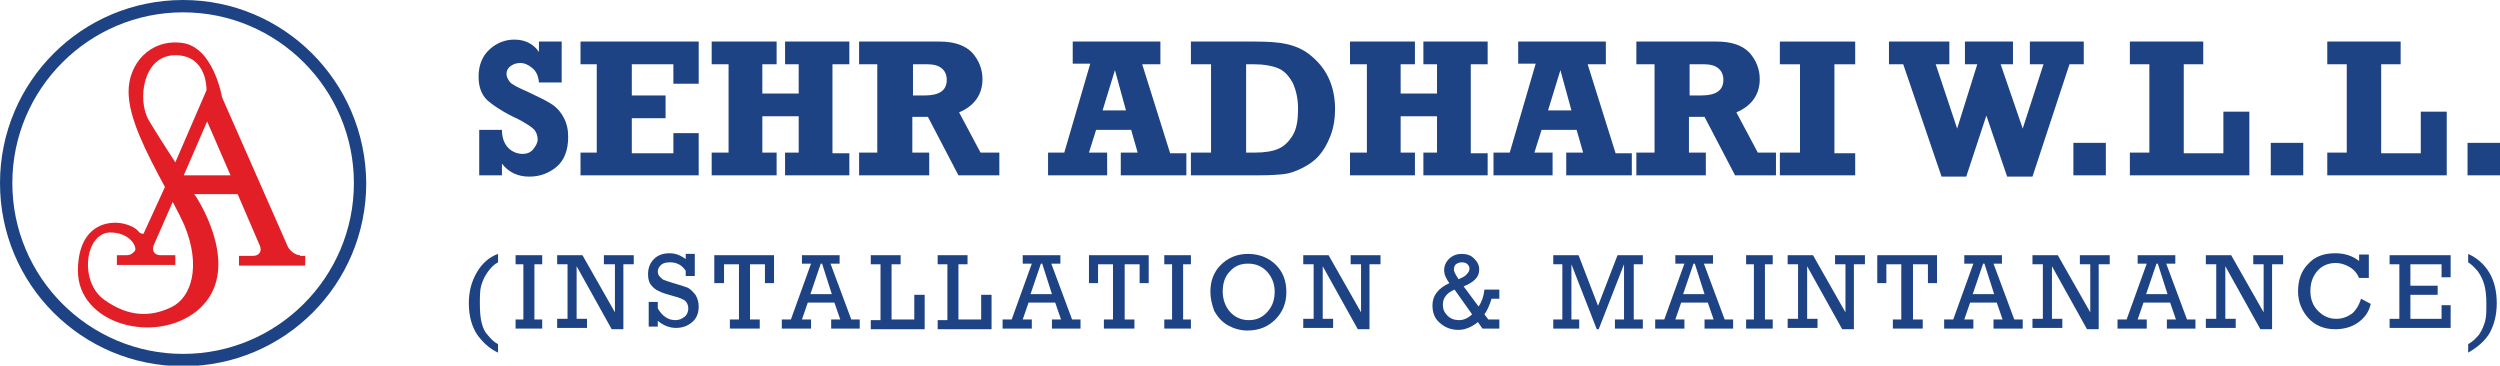 <?xml version="1.0" encoding="utf-8"?>
<!-- Generator: Adobe Illustrator 24.0.1, SVG Export Plug-In . SVG Version: 6.00 Build 0)  -->
<!DOCTYPE svg PUBLIC "-//W3C//DTD SVG 1.1//EN" "http://www.w3.org/Graphics/SVG/1.1/DTD/svg11.dtd">
<svg version="1.1" id="Layer_1" xmlns:x="http://ns.adobe.com/Extensibility/1.0/" xmlns:i="http://ns.adobe.com/AdobeIllustrator/10.0/" xmlns:graph="http://ns.adobe.com/Graphs/1.0/"
	 xmlns="http://www.w3.org/2000/svg" xmlns:xlink="http://www.w3.org/1999/xlink" x="0px" y="0px" width="385px" height="56.3px"
	 viewBox="0 0 385 56.3" style="enable-background:new 0 0 385 56.3;" xml:space="preserve">
<style type="text/css">
	.st0{fill:#E21F26;}
	.st1{fill:#1E4384;}
</style>
<g>
	<path class="st0" d="M46.2,39.3c-0.7,0-1.7-0.7-2-1.6L34.2,15c0,0-1.3-7.8-6.2-8.4c-5-0.6-8.2,3.3-8.2,7.5c0,4.1,2.7,9.3,5.6,14.7
		L22.1,36c-0.2,0-0.5,0-0.8-0.4c-1.8-2-9.3-2.8-9.3,6.1c0,8.2,11.8,11.4,18.3,6.2c6.5-5.3,1.8-14.6-0.1-17.6
		c-0.1-0.1-0.2-0.3-0.3-0.4h6.7l3.4,7.9c0.4,0.9-0.1,1.6-1,1.6h-2.2v1.5h10.2v-1.5H46.2z M26.4,47.3c-3.1,1.5-6.5,1.6-10.3-1.1
		c-4-2.8-3-10.4,0.9-10.4c2.9,0,4.1,2.1,3.8,2.8c-0.5,0.6-0.9,0.7-1.3,0.7H18v1.5H27v-1.5h-2.3c-0.9,0-1.4-0.7-1-1.6l2.9-6.6
		c0.7,1.3,1.3,2.5,1.8,3.6C31,41,29.5,45.8,26.4,47.3 M22.9,18.5c-1.8-3.1-0.9-10,4.1-10c5,0,4.8,5.4,4.8,5.4L27,25
		C25.5,22.7,23.9,20.2,22.9,18.5 M28.3,27l3.6-8.3l3.6,8.3H28.3z"/>
	<path class="st1" d="M28.2,0C12.6,0,0,12.6,0,28.2c0,15.6,12.6,28.2,28.2,28.2s28.2-12.6,28.2-28.2C56.3,12.6,43.7,0,28.2,0
		 M28.2,54.5c-14.5,0-26.3-11.8-26.3-26.3c0-14.5,11.8-26.3,26.3-26.3s26.3,11.8,26.3,26.3C54.5,42.7,42.7,54.5,28.2,54.5"/>
	<g>
		<g>
			<path class="st1" d="M73.8,27v-7h3.5c0,1.3,0.4,2.2,1,2.8c0.6,0.6,1.4,0.9,2.2,0.9c0.6,0,1.2-0.2,1.6-0.7s0.7-1,0.7-1.5
				c0-0.6-0.2-1.2-0.6-1.6c-0.4-0.4-1.2-0.9-2.3-1.5c-2.4-1.1-4-2.2-4.9-3c-0.9-0.9-1.3-2.1-1.3-3.6c0-1.8,0.6-3.2,1.7-4.2
				c1.1-1,2.4-1.5,3.8-1.5c1.6,0,2.9,0.6,3.8,1.9V6.4h3.5v6.3h-3.5c-0.1-1-0.4-1.7-1-2.2c-0.6-0.5-1.2-0.8-1.9-0.8
				c-0.6,0-1.1,0.2-1.5,0.5c-0.4,0.3-0.6,0.7-0.6,1.2c0,0.4,0.2,0.8,0.5,1.2c0.3,0.4,1.3,0.9,2.9,1.6c1.5,0.7,2.7,1.3,3.5,1.8
				c0.8,0.5,1.5,1.3,1.9,2.1c0.5,0.9,0.7,1.9,0.7,3c0,2-0.6,3.6-1.8,4.6c-1.2,1-2.6,1.5-4.2,1.5c-1.8,0-3.2-0.7-4.2-2V27H73.8z"/>
			<path class="st1" d="M89.4,27v-3.5h2.5V9.9h-2.5V6.4h18.2v6.5h-3.9V9.9h-6.4v4.8h5.2v3.5h-5.2v5.4h6.4v-3.1h3.9V27H89.4z"/>
			<path class="st1" d="M109.6,27v-3.5h2.6V9.9h-2.6V6.4h10v3.5h-2.2v4.5h5.6V9.9h-2.1V6.4h9.9v3.5h-2.6v13.7h2.6V27h-9.9v-3.5h2.1
				v-5.6h-5.6v5.6h2.2V27H109.6z"/>
			<path class="st1" d="M153.9,23.5V27h-6.3l-4.7-9h-2.4v5.5h2.6V27h-10.8v-3.5h2.8V9.9h-2.8V6.4h12.4c2.3,0,4,0.6,5.1,1.8
				c1,1.2,1.5,2.5,1.5,4c0,2.3-1.2,4.1-3.6,5.1l3.3,6.2H153.9z M140.6,14.7h1.8c2.3,0,3.4-0.8,3.4-2.4c0-0.8-0.3-1.4-0.8-1.8
				c-0.5-0.4-1.2-0.6-2.1-0.6h-2.3V14.7z"/>
			<path class="st1" d="M182.7,23.5V27h-10.1v-3.5h2.6l-1-3.5h-5.4l-1.1,3.5h2.8V27h-9.1v-3.5h2.5l4-13.7h-2.7V6.4h13.5v3.5h-2.8
				l4.3,13.7H182.7z M173.4,17l-1.7-6.2l-1.9,6.2H173.4z"/>
			<path class="st1" d="M183.4,27v-3.5h3.1V9.9h-3.1V6.4h9.8c2.1,0,3.7,0.1,5,0.4s2.5,0.8,3.6,1.7c1.1,0.9,2.1,2,2.8,3.5
				s1,3.1,1,4.8c0,1.4-0.2,2.8-0.7,4.1c-0.5,1.3-1.1,2.3-1.8,3.1c-0.7,0.8-1.6,1.4-2.6,1.9c-1,0.5-1.9,0.8-2.7,0.9
				c-0.8,0.1-2.1,0.2-3.9,0.2H183.4z M191.9,23.5h1.3c1.6,0,2.8-0.2,3.7-0.6c0.9-0.4,1.6-1.1,2.2-2.1c0.6-1,0.8-2.4,0.8-4
				c0-1.6-0.3-2.9-0.8-4c-0.6-1.1-1.3-1.9-2.3-2.3c-1-0.4-2.2-0.6-3.6-0.6h-1.3V23.5z"/>
			<path class="st1" d="M207.9,27v-3.5h2.6V9.9h-2.6V6.4h10v3.5h-2.2v4.5h5.6V9.9h-2.1V6.4h9.9v3.5h-2.6v13.7h2.6V27h-9.9v-3.5h2.1
				v-5.6h-5.6v5.6h2.2V27H207.9z"/>
			<path class="st1" d="M251.3,23.5V27h-10.1v-3.5h2.6l-1-3.5h-5.4l-1.1,3.5h2.8V27H230v-3.5h2.5l4-13.7h-2.7V6.4h13.5v3.5h-2.8
				l4.3,13.7H251.3z M242,17l-1.7-6.2l-1.9,6.2H242z"/>
			<path class="st1" d="M273.5,23.5V27h-6.3l-4.7-9h-2.4v5.5h2.6V27H252v-3.5h2.8V9.9H252V6.4h12.4c2.3,0,4,0.6,5.1,1.8
				c1,1.2,1.5,2.5,1.5,4c0,2.3-1.2,4.1-3.6,5.1l3.3,6.2H273.5z M260.2,14.7h1.8c2.3,0,3.4-0.8,3.4-2.4c0-0.8-0.3-1.4-0.8-1.8
				c-0.5-0.4-1.2-0.6-2.1-0.6h-2.3V14.7z"/>
			<path class="st1" d="M274.1,27v-3.5h3.1V9.9h-3.1V6.4h11.6v3.5h-3.2v13.7h3.2V27H274.1z"/>
		</g>
		<g>
			<path class="st1" d="M299,27.2l-5.9-17.3h-2.2V6.4h9.3v3.5h-2.1l3.3,9.9l3.1-9.9h-1.9V6.4h7.4v3.5h-1.9l3.4,9.9l3.2-9.9h-2.1V6.4
				h8.3v3.5h-2.2l-5.7,17.3h-3.9l-3.2-9.4l-3.1,9.4H299z"/>
			<path class="st1" d="M319.3,27v-5h5v5H319.3z"/>
			<path class="st1" d="M328,27v-3.5h3V9.9h-3V6.4h11.3v3.5h-3v13.7h6.1v-6.4h4V27H328z"/>
			<path class="st1" d="M349.7,27v-5h5v5H349.7z"/>
			<path class="st1" d="M358.4,27v-3.5h3V9.9h-3V6.4h11.3v3.5h-3v13.7h6.1v-6.4h4V27H358.4z"/>
			<path class="st1" d="M380,27v-5h5v5H380z"/>
		</g>
		<g>
			<path class="st1" d="M76.7,39.1v1.3c-0.6,0.3-1.1,0.8-1.6,1.5c-0.5,0.7-0.8,1.4-1,2.1c-0.2,0.7-0.2,1.7-0.2,2.8
				c0,1.3,0.1,2.3,0.3,3c0.2,0.8,0.5,1.4,1,1.9c0.4,0.5,0.9,1,1.5,1.3v1.3c-1.1-0.5-2.1-1.3-3.1-2.6c-0.9-1.3-1.4-2.9-1.4-5
				c0-1.8,0.4-3.3,1.2-4.7C74.2,40.6,75.3,39.6,76.7,39.1z"/>
			<path class="st1" d="M80.6,49.2v-8.5h-1.2v-1.4h4.1v1.4h-1.2v8.5h1.2v1.4h-4.1v-1.4H80.6z"/>
			<path class="st1" d="M87.4,49.2v-8.5h-1.6v-1.4h3.9l5,8.8v-7.4H93v-1.4h4.6v1.4H96v10h-1.8L88.8,41v8.1h1.6v1.4h-4.6v-1.4H87.4z"
				/>
			<path class="st1" d="M99.9,50.6v-4.1h1.4v1c0.7,1.2,1.6,1.8,2.7,1.8c0.6,0,1-0.2,1.4-0.5s0.6-0.8,0.6-1.3c0-0.5-0.2-0.9-0.5-1.2
				c-0.3-0.2-0.9-0.5-1.8-0.7c-1-0.3-1.8-0.5-2.3-0.8c-0.5-0.2-0.9-0.6-1.2-1c-0.3-0.4-0.4-1-0.4-1.6c0-0.9,0.3-1.7,0.9-2.3
				c0.6-0.6,1.4-0.9,2.4-0.9c0.9,0,1.7,0.3,2.5,0.9v-0.8h1.4v3.4h-1.4v-0.8c-0.6-0.9-1.4-1.3-2.4-1.3c-0.6,0-1.1,0.1-1.4,0.4
				c-0.3,0.3-0.5,0.6-0.5,1c0,0.3,0.1,0.6,0.3,0.8c0.2,0.2,0.4,0.4,0.6,0.5c0.3,0.1,0.8,0.3,1.5,0.5c1,0.3,1.7,0.5,2.2,0.7
				c0.4,0.2,0.8,0.6,1.2,1.1c0.3,0.5,0.5,1.1,0.5,1.8c0,1-0.3,1.8-1,2.4c-0.7,0.6-1.5,0.9-2.5,0.9c-1,0-2-0.4-2.8-1.1v0.9H99.9z"/>
			<path class="st1" d="M113.8,49.2v-8.5h-2.3v2.9H110v-4.3h9.2v4.3h-1.4v-2.9h-2.3v8.5h1.5v1.4h-4.6v-1.4H113.8z"/>
			<path class="st1" d="M128.5,46.6h-4.1l-0.9,2.6h1.4v1.4h-4.5v-1.4h1.4l3.1-8.6h-1.4v-1.3h5.8v1.3h-1.4l3.2,8.6h1.3v1.4h-4.4v-1.4
				h1.4L128.5,46.6z M128.1,45.3l-1.5-4.7h-0.2l-1.6,4.7H128.1z"/>
			<path class="st1" d="M135.6,49.2v-8.5h-1.5v-1.4h4.6v1.4h-1.4v8.5h3.5v-3.8h1.6v5.3h-8.3v-1.4H135.6z"/>
			<path class="st1" d="M145.9,49.2v-8.5h-1.5v-1.4h4.6v1.4h-1.4v8.5h3.5v-3.8h1.6v5.3h-8.3v-1.4H145.9z"/>
			<path class="st1" d="M162.5,46.6h-4.1l-0.9,2.6h1.4v1.4h-4.5v-1.4h1.4l3.1-8.6h-1.4v-1.3h5.8v1.3h-1.4l3.2,8.6h1.3v1.4h-4.4v-1.4
				h1.4L162.5,46.6z M162,45.3l-1.5-4.7h-0.2l-1.6,4.7H162z"/>
			<path class="st1" d="M171.4,49.2v-8.5h-2.3v2.9h-1.4v-4.3h9.2v4.3h-1.4v-2.9h-2.3v8.5h1.5v1.4H170v-1.4H171.4z"/>
			<path class="st1" d="M180.5,49.2v-8.5h-1.2v-1.4h4.1v1.4h-1.2v8.5h1.2v1.4h-4.1v-1.4H180.5z"/>
			<path class="st1" d="M186.4,44.9c0-1.6,0.5-3,1.6-4.1c1.1-1.1,2.5-1.7,4.2-1.7c1.7,0,3.2,0.6,4.3,1.7s1.6,2.5,1.6,4.2
				c0,1.7-0.6,3.1-1.7,4.2c-1.1,1.1-2.5,1.7-4.3,1.7c-1.1,0-2.1-0.3-3-0.8c-0.9-0.5-1.6-1.3-2.1-2.2
				C186.6,46.8,186.4,45.9,186.4,44.9z M188.3,44.9c0,1.2,0.4,2.3,1.1,3.1c0.7,0.8,1.7,1.3,2.9,1.3c1.2,0,2.1-0.4,2.9-1.3
				c0.8-0.9,1.1-1.9,1.1-3.1c0-1.2-0.4-2.2-1.2-3.1c-0.8-0.8-1.7-1.2-2.9-1.2c-1.2,0-2.1,0.4-2.8,1.2
				C188.6,42.6,188.3,43.7,188.3,44.9z"/>
			<path class="st1" d="M202.3,49.2v-8.5h-1.6v-1.4h3.9l5,8.8v-7.4h-1.6v-1.4h4.6v1.4h-1.7v10h-1.8l-5.4-9.7v8.1h1.6v1.4h-4.6v-1.4
				H202.3z"/>
			<path class="st1" d="M228.6,44.6h2.3V46h-1.2c-0.3,1-0.7,1.9-1.1,2.4l0.6,0.8h1.7v1.4h-2.6l-0.7-1c-1,0.8-2,1.2-3,1.2
				c-1.2,0-2.1-0.4-2.9-1.1c-0.8-0.7-1.1-1.6-1.1-2.7c0-1.5,0.9-2.6,2.6-3.4c-0.5-0.7-0.8-1.3-0.8-2c0-0.7,0.3-1.3,0.8-1.8
				c0.6-0.5,1.2-0.7,1.9-0.7c0.8,0,1.4,0.2,1.9,0.7c0.5,0.5,0.8,1,0.8,1.7c0,0.6-0.2,1.1-0.6,1.5c-0.4,0.4-1,0.8-1.8,1.1l2.3,3.1
				C228.2,46.5,228.5,45.6,228.6,44.6z M224,44.6c-1.2,0.5-1.8,1.3-1.8,2.3c0,0.7,0.2,1.2,0.7,1.7c0.5,0.5,1.1,0.7,1.8,0.7
				c0.7,0,1.4-0.3,2-0.9L224,44.6z M224.6,43c0.7-0.3,1.1-0.5,1.3-0.8c0.2-0.2,0.4-0.5,0.4-0.8c0-0.3-0.1-0.5-0.3-0.7
				c-0.2-0.2-0.5-0.3-0.9-0.3c-0.3,0-0.6,0.1-0.9,0.3c-0.2,0.2-0.3,0.5-0.3,0.8c0,0.3,0.2,0.7,0.6,1.3L224.6,43z"/>
			<path class="st1" d="M240.6,49.2v-8.5h-1.4v-1.4h3.9l3,7.8l3-7.8h3.9v1.4h-1.4v8.5h1.4v1.4h-4.3v-1.4h1.4v-8.5l-3.9,10h-0.3
				l-3.9-10v8.5h1.2v1.4h-4v-1.4H240.6z"/>
			<path class="st1" d="M263,46.6h-4.1l-0.9,2.6h1.4v1.4h-4.5v-1.4h1.4l3.1-8.6H258v-1.3h5.8v1.3h-1.4l3.2,8.6h1.3v1.4h-4.4v-1.4
				h1.4L263,46.6z M262.5,45.3l-1.5-4.7h-0.2l-1.6,4.7H262.5z"/>
			<path class="st1" d="M270.1,49.2v-8.5h-1.2v-1.4h4.1v1.4h-1.2v8.5h1.2v1.4h-4.1v-1.4H270.1z"/>
			<path class="st1" d="M276.9,49.2v-8.5h-1.6v-1.4h3.9l5,8.8v-7.4h-1.6v-1.4h4.6v1.4h-1.7v10h-1.8l-5.4-9.7v8.1h1.6v1.4h-4.6v-1.4
				H276.9z"/>
			<path class="st1" d="M292.8,49.2v-8.5h-2.3v2.9h-1.4v-4.3h9.2v4.3h-1.4v-2.9h-2.3v8.5h1.5v1.4h-4.6v-1.4H292.8z"/>
			<path class="st1" d="M307.5,46.6h-4.1l-0.9,2.6h1.4v1.4h-4.5v-1.4h1.4l3.1-8.6h-1.4v-1.3h5.8v1.3H307l3.2,8.6h1.3v1.4H307v-1.4
				h1.4L307.5,46.6z M307.1,45.3l-1.5-4.7h-0.2l-1.6,4.7H307.1z"/>
			<path class="st1" d="M314.6,49.2v-8.5H313v-1.4h3.9l5,8.8v-7.4h-1.6v-1.4h4.6v1.4h-1.7v10h-1.8L316,41v8.1h1.6v1.4H313v-1.4
				H314.6z"/>
			<path class="st1" d="M334.2,46.6h-4.1l-0.9,2.6h1.4v1.4h-4.5v-1.4h1.4l3.1-8.6h-1.4v-1.3h5.8v1.3h-1.4l3.2,8.6h1.3v1.4h-4.4v-1.4
				h1.4L334.2,46.6z M333.8,45.3l-1.5-4.7h-0.2l-1.6,4.7H333.8z"/>
			<path class="st1" d="M341.3,49.2v-8.5h-1.6v-1.4h3.9l5,8.8v-7.4h-1.6v-1.4h4.6v1.4h-1.7v10h-1.8l-5.4-9.7v8.1h1.6v1.4h-4.6v-1.4
				H341.3z"/>
			<path class="st1" d="M363.6,46l1.5,0.8c-0.3,1.3-1,2.2-2,2.9c-1,0.7-2.2,1-3.5,1c-1.7,0-3.1-0.6-4.1-1.7c-1-1.1-1.6-2.5-1.6-4.1
				c0-1.8,0.5-3.2,1.6-4.3c1-1.1,2.4-1.6,4.1-1.6c1.5,0,2.7,0.4,3.7,1.2v-1h1.5v3.6h-1.5c-0.3-0.7-0.8-1.3-1.5-1.7
				c-0.7-0.4-1.4-0.6-2.1-0.6c-1.1,0-2.1,0.4-2.8,1.2s-1.1,1.8-1.1,3.1c0,1.3,0.4,2.3,1.2,3.1c0.8,0.8,1.7,1.2,2.8,1.2
				c0.9,0,1.7-0.3,2.4-0.8C362.8,47.8,363.3,47,363.6,46z"/>
			<path class="st1" d="M369.5,49.2v-8.5H368v-1.4h9.4v3.4H376v-2h-4.8V44h4.2v1.4h-4.2v3.7h4.8v-2.1h1.4v3.5H368v-1.4H369.5z"/>
			<path class="st1" d="M380.1,39.1c1.3,0.6,2.4,1.5,3.2,2.8c0.8,1.3,1.2,2.9,1.2,4.8c0,1.8-0.4,3.3-1.1,4.6c-0.8,1.3-1.9,2.2-3.3,3
				v-1.3c0.7-0.4,1.2-0.9,1.7-1.5c0.4-0.6,0.7-1.3,0.9-2c0.2-0.7,0.2-1.6,0.2-2.7c0-1.2-0.1-2.1-0.3-2.9c-0.2-0.7-0.5-1.4-1-2.1
				c-0.5-0.6-1-1.1-1.5-1.4V39.1z"/>
		</g>
	</g>
</g>
</svg>
